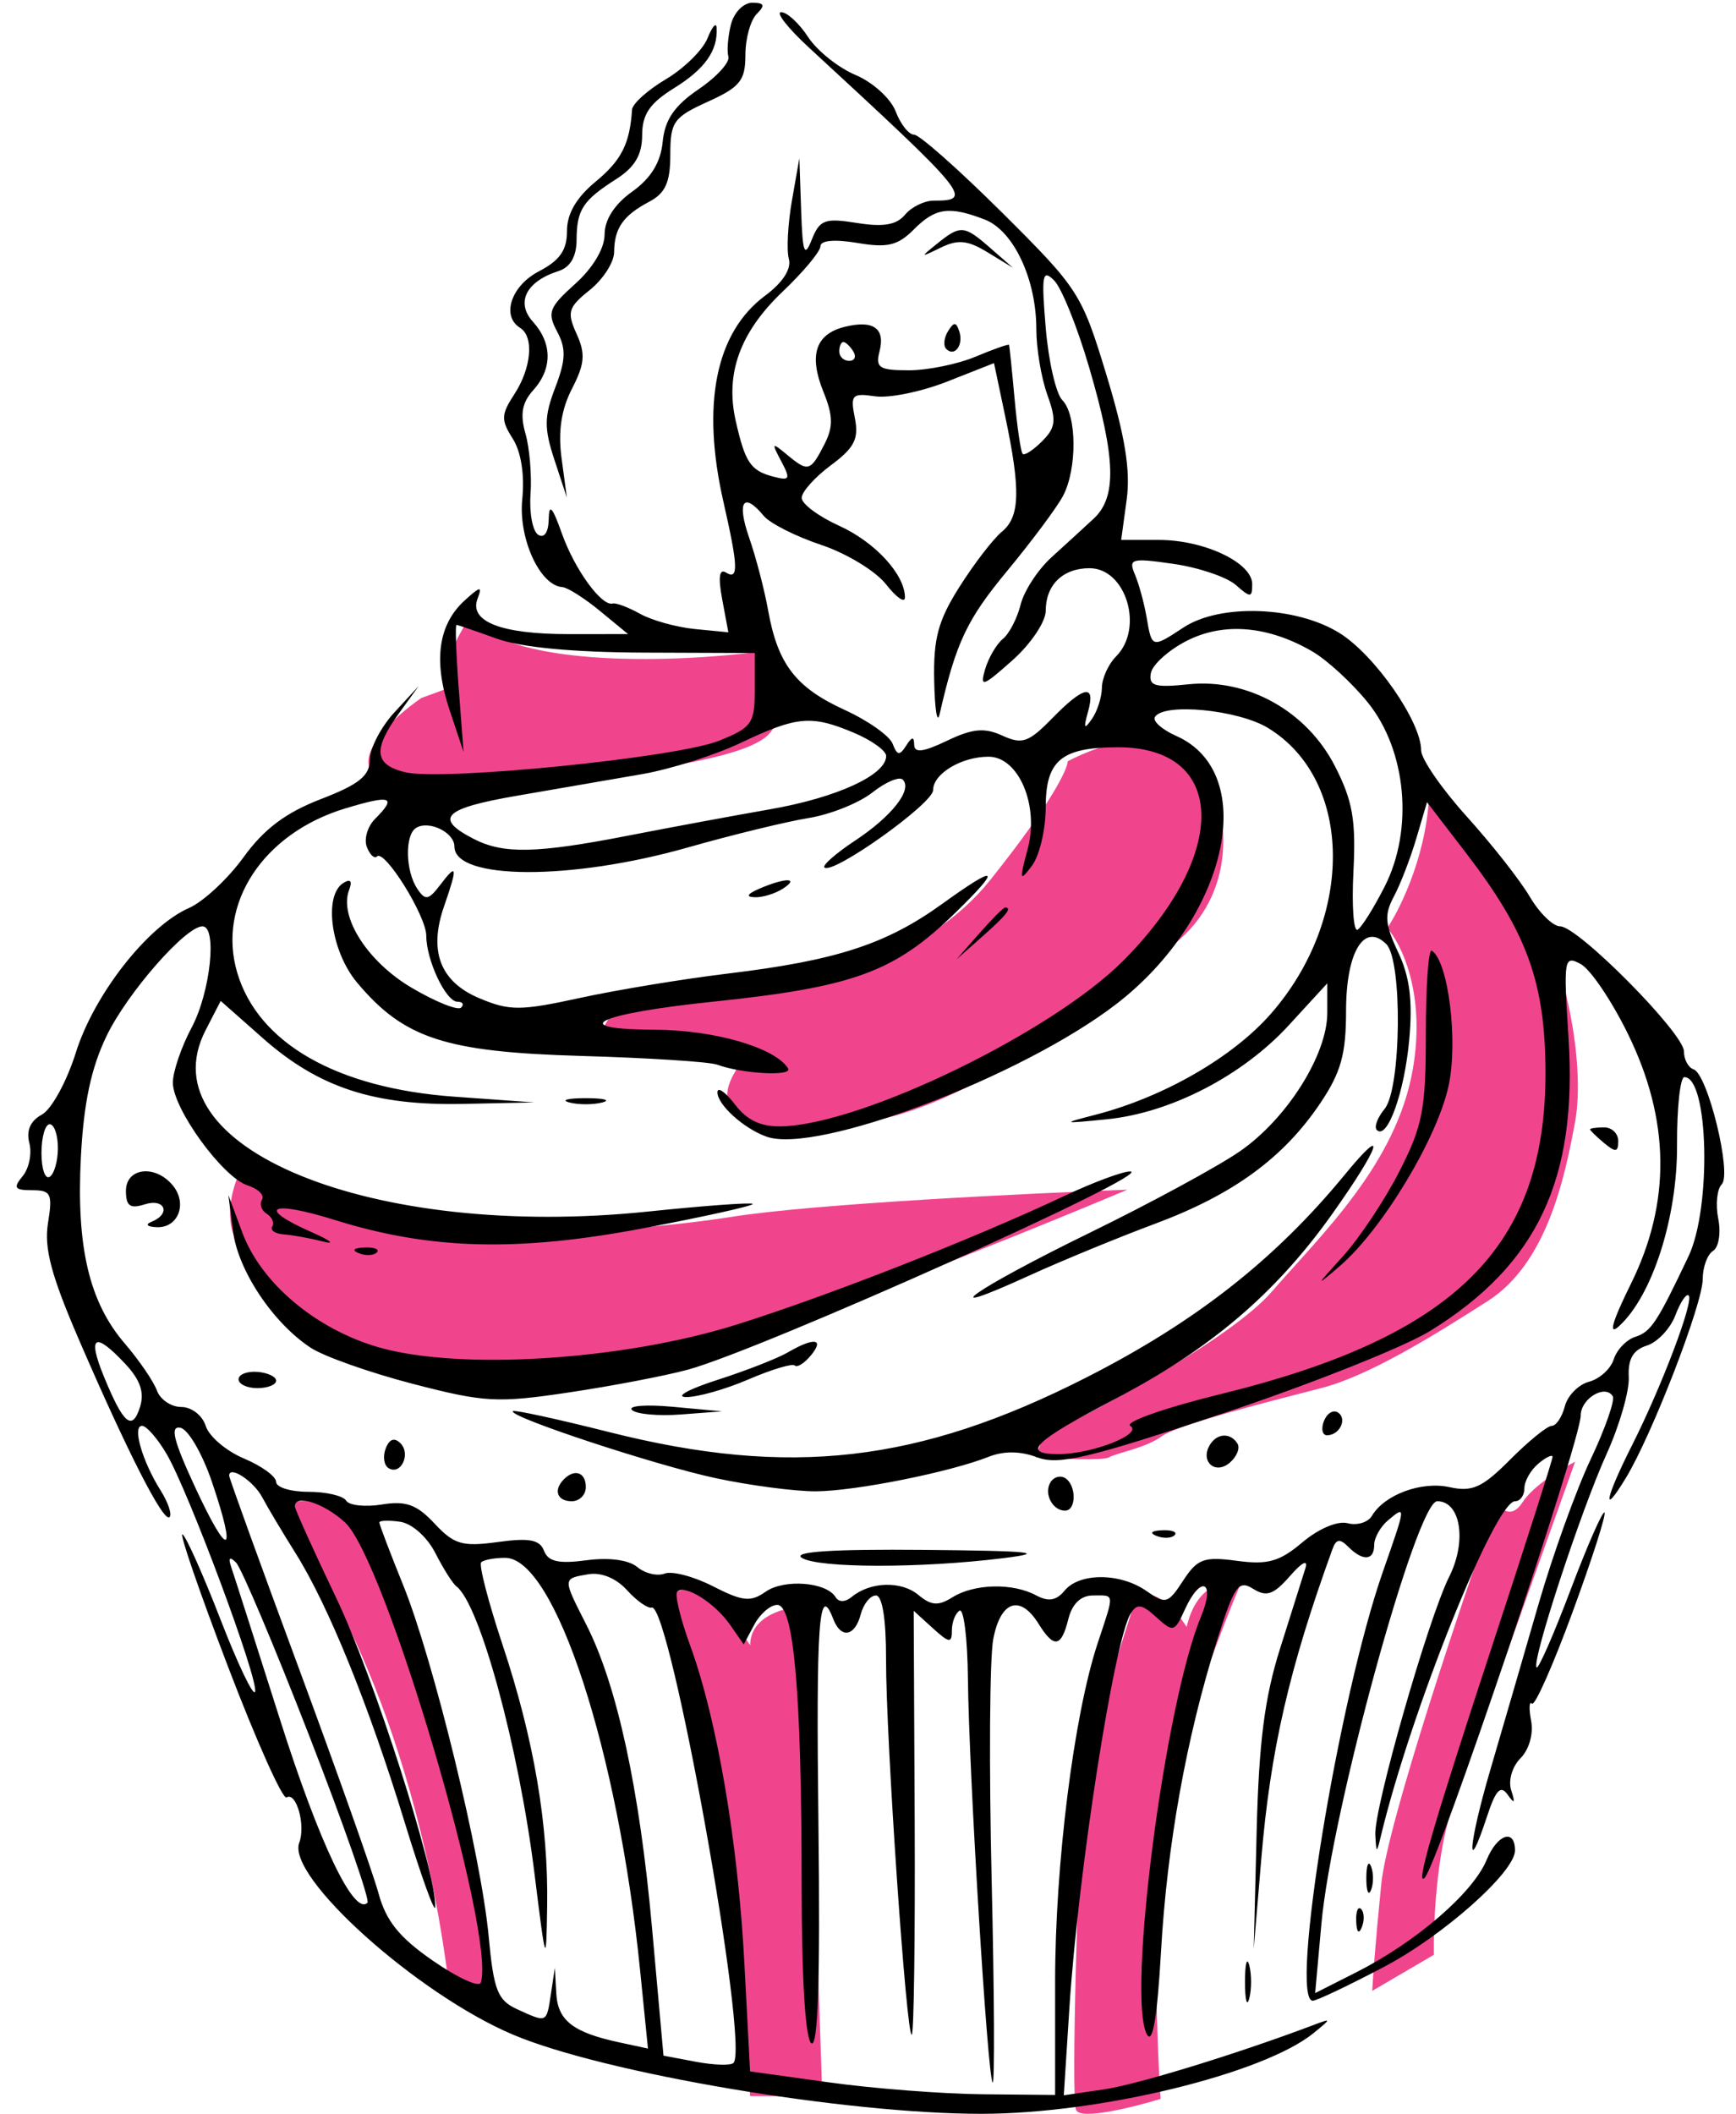 <?xml version="1.0" encoding="UTF-8"?> <svg xmlns="http://www.w3.org/2000/svg" width="92" height="112" viewBox="0 0 92 112" fill="none"> <path d="M63.669 40.324C62.33 38.057 58.387 39.38 56.584 40.324C56.584 40.711 55.759 42.515 52.461 46.637C49.163 50.76 43.356 52.134 40.866 52.306L32.62 53.337L31.332 55.527C34.424 55.011 40.273 54.548 38.933 56.815C37.258 59.65 41.123 60.551 46.792 59.263C52.461 57.975 59.031 52.564 62.252 49.987C65.473 47.41 65.344 43.159 63.669 40.324Z" fill="#F0458D"></path> <path d="M81.002 47.494C79.41 44.819 76.835 42.451 75.747 41.602C75.747 44.978 74.261 48.051 73.518 49.166C74.261 49.989 75.572 52.638 74.871 56.651C73.995 61.667 70.014 65.409 67.387 68.435C65.284 70.856 58.442 74.54 55.284 76.079L54.886 77.194C56.053 77.273 58.469 77.385 58.787 77.194C59.185 76.955 60.698 76.716 61.574 76.079C62.45 75.442 67.546 74.168 70.014 73.531C72.483 72.894 75.747 70.903 78.853 68.913C81.958 66.922 82.913 62.463 83.471 59.438C84.028 56.412 82.993 50.838 81.002 47.494Z" fill="#F0458D"></path> <path d="M12.684 65.967C11.793 64.757 12.313 62.915 12.684 62.145C19.85 66.445 33.228 65.33 38.801 64.454C43.26 63.754 54.62 63.207 59.743 63.021C53.691 65.569 40.044 71.063 33.865 72.656C26.141 74.647 19.214 72.099 17.064 71.063C14.914 70.028 13.799 67.48 12.684 65.967Z" fill="#F0458D"></path> <path d="M23.812 105.325C22.08 91.388 17.12 82.851 14.856 80.325C15.447 78.652 18.645 79.833 19.58 80.916C20.515 81.999 24.895 96.86 25.289 98.977C25.604 100.669 25.879 104.8 25.978 106.653L23.812 105.325Z" fill="#F0458D"></path> <path d="M23.813 36.43C23.878 36.249 23.97 35.76 23.813 35.249C23.668 34.778 24.4 33.466 24.876 32.722C27.301 35.465 36.201 35.057 40.348 34.51C40.938 35.445 41.853 37.62 40.791 38.841C39.462 40.367 33.015 40.809 29.767 41.646C26.519 42.483 21.795 42.581 19.974 41.203C18.517 40.101 20.942 37.922 22.336 36.971L23.813 36.43Z" fill="#F0458D"></path> <path d="M38.005 94.951C37.623 91.893 35.988 87.094 35.218 85.077C36.174 82.848 38.642 85.528 39.757 87.147C39.757 85.555 41.721 85.104 42.703 85.077L43.579 111.035H39.757C39.332 106.947 38.387 98.008 38.005 94.951Z" fill="#F0458D"></path> <path d="M57.325 95.483C57.444 93.318 59.31 87.331 60.229 84.607C61.174 83.978 62.394 85.395 62.886 86.182C63.438 83.82 65.019 83.689 65.741 83.918C64.871 85.953 62.896 91.044 61.951 95.139C61.007 99.233 61.262 107.54 61.508 111.181C60.114 111.608 57.267 112.323 57.03 111.772C56.735 111.083 57.178 98.19 57.325 95.483Z" fill="#F0458D"></path> <path d="M73.2 99.807C73.518 96.622 77.42 84.997 79.331 79.582C79.543 79.954 80.111 80.474 80.684 79.582C81.257 78.691 82.781 77.778 83.471 77.433C81.64 82.555 77.77 93.405 76.942 95.826C76.114 98.247 75.96 101.984 75.986 103.55L72.722 105.461C72.748 104.903 72.881 102.992 73.2 99.807Z" fill="#F0458D"></path> <path fill-rule="evenodd" clip-rule="evenodd" d="M38.735 1.301C38.576 1.936 38.516 2.702 38.601 3.003C38.686 3.303 37.973 4.082 37.015 4.733C35.737 5.604 35.233 6.342 35.119 7.513C35.014 8.6 34.499 9.44 33.502 10.152C32.567 10.82 32.041 11.636 32.041 12.418C32.041 13.156 31.425 14.192 30.482 15.037C29.096 16.28 28.99 16.56 29.526 17.565C30.007 18.467 29.986 19.065 29.426 20.528C28.835 22.07 28.828 22.679 29.382 24.358L30.04 26.355L29.761 24.279C29.57 22.853 29.742 21.697 30.313 20.59C30.991 19.274 31.035 18.74 30.556 17.685C30.034 16.533 30.11 16.28 31.254 15.364C31.961 14.799 32.542 13.895 32.546 13.356C32.556 12.088 33.023 11.416 34.404 10.687C35.266 10.231 35.523 9.657 35.523 8.192C35.523 6.454 35.696 6.21 37.513 5.387C39.222 4.614 39.502 4.266 39.502 2.915C39.502 2.051 39.771 1.074 40.099 0.745C40.563 0.279 40.51 0.146 39.86 0.146C39.4 0.146 38.894 0.666 38.735 1.301ZM42.867 2.517C51.381 10.365 51.597 10.629 49.481 10.629C48.984 10.629 48.299 10.965 47.961 11.375C47.514 11.914 46.813 12.035 45.419 11.812C43.716 11.538 43.441 11.639 43.023 12.688C42.629 13.676 42.534 13.415 42.456 11.129L42.362 8.383L41.968 10.629C41.752 11.865 41.678 13.254 41.805 13.717C41.95 14.245 41.482 14.97 40.551 15.66C37.925 17.609 37.157 21.411 38.343 26.605C39.122 30.019 39.148 30.746 38.475 30.329C38.118 30.108 38.053 30.569 38.273 31.748L38.599 33.494L36.831 33.322C35.859 33.227 34.551 32.865 33.925 32.517C33.3 32.169 32.646 31.923 32.473 31.97C31.883 32.133 30.455 30.167 29.777 28.26C29.272 26.837 29.095 26.647 29.079 27.508C29.066 28.2 28.843 28.528 28.522 28.328C28.228 28.146 28.045 27.178 28.116 26.177C28.187 25.177 28.066 23.731 27.846 22.965C27.555 21.95 27.665 21.33 28.252 20.679C29.28 19.539 29.277 18.191 28.242 17.043C27.32 16.02 27.883 14.906 29.599 14.359C30.22 14.161 30.551 13.593 30.556 12.718C30.566 11.104 30.88 10.622 32.663 9.483C33.64 8.859 34.031 8.196 34.031 7.164C34.031 6.058 34.429 5.472 35.722 4.669C37.361 3.653 38.044 2.687 37.978 1.477C37.961 1.157 37.743 1.404 37.494 2.027C37.244 2.65 36.251 3.627 35.287 4.198C34.322 4.769 33.516 5.495 33.495 5.811C33.376 7.619 32.933 8.494 31.567 9.621C30.542 10.467 30.044 11.325 30.047 12.239C30.051 13.248 29.666 13.799 28.559 14.373C27.087 15.138 26.554 16.742 27.565 17.369C28.31 17.831 28.165 19.493 27.259 20.881C26.552 21.963 26.542 22.247 27.172 23.235C27.616 23.933 27.808 25.149 27.677 26.445C27.468 28.521 28.609 31.019 29.803 31.1C30.076 31.119 30.972 31.686 31.792 32.361L33.285 33.589L30.143 33.591C26.562 33.594 24.845 32.926 25.309 31.711C25.569 31.032 25.462 31.046 24.63 31.802C23.224 33.078 22.956 34.994 23.818 37.588L24.566 39.834L24.31 36.464C24.17 34.611 24.117 33.098 24.193 33.102C24.269 33.106 25.227 33.434 26.321 33.829C27.61 34.295 30.37 34.556 34.155 34.57L39.999 34.592V36.535C39.999 38.319 39.844 38.54 38.11 39.237C35.864 40.139 23.375 41.388 21.45 40.903C19.832 40.496 19.755 39.701 21.147 37.78L22.19 36.34L20.898 37.74C20.188 38.511 19.604 39.634 19.601 40.237C19.596 41.094 19.033 41.549 17.004 42.33C15.139 43.049 13.991 43.912 12.906 45.41C12.077 46.555 10.776 47.765 10.015 48.099C7.82 49.061 4.987 52.679 4.021 55.753C3.539 57.289 2.728 58.77 2.218 59.043C1.611 59.37 1.383 59.887 1.555 60.548C1.7 61.102 1.54 61.892 1.201 62.302C0.684 62.927 0.766 63.048 1.704 63.048C2.706 63.048 2.795 63.233 2.544 64.786C2.328 66.12 2.712 67.561 4.195 70.993C6.774 76.961 8.674 80.678 8.985 80.365C9.126 80.224 8.91 79.584 8.506 78.942C7.534 77.396 6.998 75.529 7.528 75.529C7.761 75.529 8.345 76.197 8.826 77.014C9.996 79.003 13.721 89.006 13.518 89.617C13.43 89.883 12.607 88.165 11.69 85.799C10.774 83.432 9.866 81.399 9.674 81.28C9.482 81.161 10.561 84.299 12.071 88.254C13.58 92.208 14.982 95.34 15.186 95.214C15.702 94.894 16.209 96.695 15.859 97.608C15.173 99.403 22.104 105.628 27.184 107.778C32.007 109.82 44.748 111.973 52.005 111.973C58.259 111.973 66.978 109.853 69.624 107.688C70.575 106.911 70.575 106.905 69.594 107.275C65.55 108.801 60.294 110.415 58.509 110.678L56.376 110.992L56.673 106.366C57.131 99.205 59.044 86.896 59.919 85.476C60.255 84.93 60.508 84.965 61.275 85.662C62.175 86.479 62.246 86.461 62.788 85.268C63.636 83.397 64.435 83.743 63.646 85.638C61.722 90.263 59.708 105.841 60.785 107.772C61.084 108.309 61.329 106.864 61.526 103.41C61.848 97.736 62.87 92.049 64.484 86.934C65.413 83.989 65.632 83.674 66.409 84.162C67.119 84.607 67.491 84.478 68.358 83.49C69.013 82.743 69.331 82.585 69.177 83.084C69.038 83.532 68.436 85.441 67.838 87.327C67.02 89.911 66.714 92.293 66.597 96.996L66.442 103.236L66.84 98.494C67.325 92.709 68.316 88.393 70.614 82.061C70.809 81.521 71.008 81.491 71.451 81.936C72.23 82.717 72.827 82.672 72.827 81.83C72.827 81.453 73.163 80.863 73.573 80.521C74.519 79.733 74.519 79.736 73.29 83.245C70.938 89.963 68.318 105.982 69.571 105.982C69.777 105.982 71.488 105.169 73.372 104.175C76.51 102.52 80.288 99.159 80.288 98.022C80.288 96.843 79.348 97.157 78.783 98.525C78.062 100.272 75.045 102.873 71.884 104.472L69.697 105.578L70.028 101.911C70.567 95.949 75.071 79.523 76.167 79.523C77.41 79.523 77.747 81.636 76.803 83.517C75.692 85.732 72.808 95.796 72.885 97.192C72.94 98.199 72.953 98.201 73.183 97.246C74.773 90.634 79.232 79.523 80.295 79.523C80.565 79.523 80.786 79.213 80.786 78.835C80.786 78.457 81.121 77.868 81.532 77.526C81.942 77.184 82.278 77.027 82.278 77.176C82.278 77.325 80.85 81.79 79.106 87.097C75.948 96.701 74.993 99.981 75.499 99.473C76.191 98.778 83.77 76.337 83.77 74.983C83.77 74.09 85.065 73.308 85.466 73.959C85.596 74.169 85.069 75.675 84.297 77.306C83.524 78.937 82.276 82.406 81.523 85.014C80.77 87.623 79.63 91.541 78.989 93.721C77.818 97.704 77.674 99.66 78.805 96.221C79.266 94.817 79.525 94.543 79.896 95.064C80.264 95.582 80.311 95.527 80.088 94.837C79.921 94.321 80.135 93.584 80.581 93.136C81.035 92.68 81.273 91.843 81.143 91.159C81.019 90.506 81.039 90.094 81.188 90.243C81.336 90.393 82.302 88.218 83.334 85.409C84.367 82.601 85.13 80.222 85.031 80.123C84.932 80.024 84.122 81.869 83.231 84.224C82.34 86.579 81.531 88.425 81.433 88.327C81.148 88.041 83.775 80.032 85.138 77.029C85.825 75.518 86.356 73.679 86.317 72.944C86.267 71.993 86.544 71.511 87.275 71.278C87.841 71.098 88.521 70.377 88.786 69.676C89.052 68.975 89.37 68.502 89.492 68.625C89.779 68.913 88.07 73.43 86.489 76.561C85.055 79.401 84.864 80.436 86.172 78.275C87.562 75.98 90.236 69.059 90.236 67.759C90.236 67.123 90.482 66.449 90.784 66.262C91.085 66.075 91.209 65.31 91.059 64.558C90.91 63.808 90.993 62.988 91.243 62.737C91.794 62.184 90.5 56.896 89.752 56.646C89.471 56.552 89.241 56.124 89.241 55.694C89.241 54.736 83.629 49.07 82.68 49.07C82.303 49.07 81.579 48.363 81.07 47.498C80.561 46.633 79.058 44.721 77.729 43.249C76.401 41.777 75.314 40.202 75.314 39.748C75.314 38.224 72.853 34.689 70.984 33.531C68.688 32.106 64.662 31.963 62.724 33.237C61.048 34.339 61.045 34.339 60.768 32.72C60.639 31.965 60.359 30.936 60.145 30.433C59.789 29.593 59.957 29.547 62.189 29.87C63.526 30.063 65.012 30.566 65.491 30.986C66.276 31.676 66.361 31.672 66.361 30.939C66.361 29.806 63.816 28.602 61.422 28.602H59.417L59.708 26.472C59.919 24.926 59.627 23.122 58.643 19.881C57.326 15.547 57.168 15.302 53.122 11.277C50.831 8.999 48.727 7.135 48.445 7.135C48.164 7.135 47.723 6.58 47.466 5.901C47.209 5.222 46.253 4.355 45.341 3.972C44.43 3.59 43.298 2.685 42.825 1.961C42.353 1.237 41.712 0.645 41.401 0.645C41.09 0.645 41.75 1.487 42.867 2.517ZM52.177 11.625C53.709 12.209 54.921 14.779 54.921 17.442C54.921 18.461 55.182 20.02 55.502 20.905C55.993 22.27 55.951 22.646 55.229 23.372C54.76 23.842 54.295 24.145 54.197 24.043C54.097 23.942 53.904 22.623 53.767 21.113C53.63 19.603 53.498 18.322 53.474 18.268C53.449 18.214 52.653 18.494 51.704 18.892C50.756 19.29 49.162 19.615 48.164 19.615C46.595 19.615 46.385 19.481 46.609 18.617C46.93 17.388 46.279 16.933 44.751 17.317C43.212 17.705 42.852 18.823 43.642 20.767C44.149 22.014 44.162 22.612 43.7 23.516C42.952 24.98 42.831 25.016 41.735 24.108C40.894 23.412 40.871 23.434 41.402 24.434C41.907 25.386 41.859 25.478 40.978 25.247C39.776 24.932 39.485 24.499 38.986 22.278C38.424 19.777 39.224 17.59 41.485 15.439C42.583 14.395 43.481 13.315 43.481 13.04C43.481 12.733 44.24 12.667 45.434 12.869C47.023 13.139 47.577 13.008 48.418 12.165C49.573 11.005 50.285 10.902 52.177 11.625ZM49.669 12.903C48.748 13.645 48.756 13.654 49.856 13.117C50.771 12.671 51.284 12.723 52.343 13.369L53.678 14.183L52.503 13.155C51.095 11.922 50.91 11.906 49.669 12.903ZM57.722 19.469C59.136 24.295 59.195 26.332 57.956 27.478C57.437 27.959 56.427 28.883 55.713 29.532C54.999 30.182 54.268 31.305 54.088 32.028C53.908 32.752 53.486 33.569 53.148 33.843C52.811 34.118 52.388 34.84 52.208 35.448C51.916 36.435 52.07 36.386 53.65 34.982C54.626 34.115 55.419 32.937 55.419 32.354C55.419 30.982 56.327 30.099 57.739 30.099C59.678 30.099 60.637 33.277 59.149 34.77C58.739 35.182 58.4 35.929 58.395 36.429C58.391 36.929 58.153 37.675 57.865 38.087C57.456 38.673 57.411 38.592 57.658 37.712C58.081 36.202 57.451 36.319 55.742 38.068C54.507 39.331 54.169 39.446 53.118 38.966C52.169 38.532 51.541 38.591 50.183 39.241C48.924 39.843 48.453 39.901 48.448 39.452C48.442 39.002 48.327 39.015 48.019 39.502C47.679 40.041 47.543 40.022 47.306 39.4C47.145 38.979 45.996 38.169 44.754 37.601C42.172 36.42 41.218 35.181 40.71 32.346C40.513 31.247 40.059 29.507 39.7 28.477C39.036 26.568 39.4 26.027 40.474 27.326C40.802 27.723 42.17 28.414 43.513 28.862C44.856 29.309 46.406 30.251 46.956 30.953C47.507 31.656 47.958 31.968 47.958 31.647C47.958 30.435 46.373 28.712 44.465 27.848C43.377 27.355 42.486 26.692 42.486 26.373C42.486 26.055 43.181 25.279 44.03 24.648C45.282 23.719 45.523 23.247 45.304 22.149C45.058 20.913 45.15 20.813 46.376 20.993C47.114 21.102 48.834 20.751 50.197 20.213L52.678 19.235L53.27 22.047C54.097 25.969 54.057 27.373 53.095 28.166C52.638 28.543 51.631 29.85 50.857 31.071C49.715 32.871 49.461 33.814 49.508 36.063C49.539 37.588 49.668 38.386 49.794 37.837C50.665 34.035 51.232 32.832 53.366 30.255C54.687 28.659 56.025 26.863 56.339 26.263C57.092 24.827 57.069 21.971 56.299 21.198C55.963 20.86 55.566 19.134 55.418 17.361C55.183 14.553 55.241 14.231 55.866 14.858C56.261 15.255 57.096 17.329 57.722 19.469ZM50.237 17.552C50.023 17.9 49.982 18.319 50.146 18.484C50.591 18.93 51.077 18.273 50.836 17.55C50.668 17.042 50.551 17.042 50.237 17.552ZM45.222 18.617C45.391 18.892 45.292 19.116 45.003 19.116C44.713 19.116 44.476 18.892 44.476 18.617C44.476 18.342 44.575 18.118 44.695 18.118C44.816 18.118 45.053 18.342 45.222 18.617ZM69.542 34.505C70.334 34.965 71.662 36.187 72.495 37.221C74.541 39.762 74.922 43.93 73.385 46.954C72.813 48.081 72.167 49.112 71.95 49.247C71.733 49.382 71.632 47.993 71.726 46.16C71.864 43.439 71.685 42.418 70.745 40.583C69.252 37.667 66.123 35.921 62.978 36.249C61.2 36.434 60.865 36.335 60.99 35.657C61.074 35.209 61.925 34.441 62.881 33.951C64.844 32.947 67.195 33.143 69.542 34.505ZM67.207 38.566C71.722 41.328 71.789 48.639 67.348 53.704C65.322 56.014 61.671 58.114 58.056 59.05C56.238 59.52 56.261 59.529 58.652 59.291C62.032 58.955 65.837 56.991 68.297 54.313L70.34 52.088V53.655C70.34 55.877 68.196 59.269 65.705 60.99C64.536 61.796 60.96 63.736 57.757 65.299C51.627 68.291 49.177 70.02 54.53 67.576C56.25 66.791 59.268 65.549 61.237 64.815C65.357 63.279 68.021 61.334 69.967 58.441C71.065 56.81 71.335 55.843 71.335 53.549C71.335 50.428 72.297 48.836 73.47 50.016C74.333 50.884 74.261 57.673 73.378 58.74C72.998 59.201 72.811 59.704 72.965 59.858C73.517 60.412 74.431 57.867 74.683 55.075C74.871 52.999 74.712 51.743 74.094 50.438C73.391 48.951 73.353 48.452 73.871 47.486C74.213 46.847 74.748 45.462 75.059 44.409L75.625 42.494L77.692 45.184C80.922 49.386 81.883 52.025 81.903 56.75C81.941 66.029 77.147 70.793 64.701 73.845C61.736 74.572 59.576 75.331 59.9 75.532C60.592 75.961 57.876 77.027 56.091 77.027C54.093 77.027 54.783 76.356 59.104 74.099C64.137 71.47 67.61 68.513 70.596 64.313C73.156 60.712 73.577 59.413 71.275 62.215C67.579 66.715 63.359 70.026 57.565 72.971C48.669 77.493 41.852 78.272 32.292 75.863C29.557 75.174 27.257 74.673 27.18 74.75C26.899 75.033 34.754 77.626 37.952 78.306C39.762 78.691 42.138 79.002 43.233 78.998C45.317 78.988 50.332 77.987 52.404 77.166C53.196 76.852 54.085 76.863 54.967 77.197C56.098 77.625 57.692 77.249 64.813 74.871C69.486 73.311 74.43 71.343 75.799 70.497C81.481 66.988 83.608 62.474 83.123 54.952C82.853 50.777 82.885 50.591 83.772 51.068C84.284 51.343 85.409 53.007 86.271 54.765C88.507 59.322 88.562 63.69 86.44 67.987C85.431 70.03 85.219 70.778 85.798 70.252C87.561 68.651 88.894 64.503 88.875 60.677C88.866 58.686 89.041 57.058 89.265 57.058C90.548 57.058 90.709 63.965 89.486 66.543C87.815 70.064 87.493 70.551 86.66 70.816C86.193 70.965 85.68 71.501 85.52 72.006C85.36 72.512 84.772 73.045 84.214 73.192C83.656 73.338 83.077 73.924 82.929 74.494C82.781 75.063 82.469 75.529 82.237 75.529C82.004 75.529 81.014 76.331 80.038 77.312C78.55 78.805 78.026 79.043 76.817 78.777C75.33 78.449 73.368 79.175 72.704 80.298C72.5 80.645 71.921 80.82 71.418 80.688C70.89 80.549 69.879 80.976 69.024 81.698C67.81 82.723 67.185 82.9 65.552 82.68C63.803 82.444 63.456 82.571 62.702 83.727C61.9 84.956 61.773 84.993 60.759 84.28C59.38 83.31 57.213 83.298 56.422 84.255C55.979 84.791 55.563 84.86 54.902 84.505C53.666 83.841 51.628 83.89 50.478 84.61C49.726 85.081 49.353 85.056 48.668 84.485C47.764 83.732 46.124 83.78 45.142 84.588C44.788 84.879 44.454 84.883 44.279 84.599C43.787 83.799 41.552 83.63 40.574 84.317C39.78 84.876 39.355 84.831 37.786 84.029C36.768 83.508 35.616 83.205 35.225 83.355C34.835 83.505 34.18 83.35 33.771 83.008C33.316 82.63 32.267 82.49 31.075 82.651C29.61 82.848 29.051 82.723 28.831 82.15C28.606 81.559 28.052 81.454 26.38 81.684C24.502 81.942 24.066 81.815 23.033 80.709C22.087 79.696 21.516 79.489 20.237 79.696C19.353 79.84 18.501 79.747 18.342 79.49C18.185 79.233 17.285 79.024 16.344 79.024C15.402 79.024 14.632 78.788 14.632 78.499C14.632 78.21 13.865 77.653 12.928 77.259C11.99 76.866 11.079 76.091 10.904 75.538C10.728 74.978 10.152 74.531 9.609 74.531C9.072 74.531 8.49 74.138 8.315 73.657C8.141 73.176 7.374 72.056 6.611 71.167C4.724 68.97 4.039 66.055 4.287 61.281C4.435 58.434 4.83 56.571 5.646 54.879C6.744 52.603 9.836 49.07 10.729 49.07C11.525 49.07 11.15 52.569 10.156 54.431C9.609 55.456 9.161 56.769 9.161 57.35C9.161 58.736 11.808 62.374 13.12 62.792C13.686 62.972 14.03 63.313 13.885 63.549C13.74 63.785 13.852 64.121 14.135 64.296C14.418 64.472 14.549 64.776 14.428 64.973C14.307 65.17 14.583 65.357 15.042 65.389C15.501 65.421 16.435 65.591 17.119 65.766C17.803 65.941 17.524 65.715 16.498 65.262C13.545 63.959 14.328 63.557 17.741 64.624C22.814 66.209 27.454 66.328 34.179 65.047C37.407 64.432 39.978 63.859 39.892 63.773C39.806 63.687 37.314 63.869 34.353 64.177C19.711 65.701 7.696 60.784 10.894 54.577L11.696 53.021L13.938 55.002C16.892 57.612 19.832 58.575 24.544 58.476L28.311 58.397L24.083 58.094C17.865 57.649 13.689 55.269 12.575 51.535C11.485 47.885 13.945 44.139 18.295 42.825C20.735 42.088 21.052 42.199 19.876 43.379C19.477 43.779 19.281 44.447 19.44 44.862C19.599 45.278 19.841 45.506 19.978 45.369C20.378 44.967 22.591 48.523 22.591 49.568C22.591 50.866 23.631 53.064 24.245 53.064C24.521 53.064 24.607 53.204 24.437 53.374C24.267 53.545 23.091 53.074 21.824 52.329C19.483 50.952 17.956 48.568 18.501 47.142C18.681 46.67 18.574 46.538 18.199 46.771C17.131 47.433 17.538 50.397 18.923 52.049C21.406 55.011 23.594 55.727 30.798 55.935C34.354 56.037 37.599 56.245 38.01 56.398C39.323 56.884 42.029 57.028 41.764 56.597C41.085 55.495 37.868 54.56 34.702 54.547C29.935 54.525 31.631 53.702 37.754 53.064C45.249 52.285 47.402 51.497 50.625 48.355C53.126 45.917 52.887 45.75 49.942 47.873C46.966 50.019 44.329 50.877 38.576 51.571C36.213 51.856 32.687 52.437 30.741 52.861C27.582 53.55 27.01 53.553 25.411 52.882C23.327 52.008 22.705 50.392 23.534 48.006C24.262 45.909 24.227 45.694 23.346 46.853C22.709 47.692 22.542 47.721 22.11 47.073C21.485 46.135 21.448 44.228 22.049 43.856C22.729 43.434 24.083 44.093 24.083 44.846C24.083 46.623 30.274 46.648 36.439 44.895C38.808 44.222 41.69 43.52 42.845 43.334C43.999 43.148 45.522 42.54 46.228 41.982C46.935 41.425 47.661 41.117 47.842 41.299C48.372 41.831 47.271 43.236 45.306 44.535C44.303 45.199 43.575 45.836 43.689 45.95C44.106 46.369 49.45 42.569 49.45 41.855C49.45 40.987 50.95 40.084 52.389 40.084C53.984 40.084 55.079 42.662 54.464 44.965C54.013 46.648 54.035 46.732 54.692 45.854C55.092 45.321 55.419 43.925 55.419 42.752C55.419 40.272 56.251 39.585 59.255 39.585C65.023 39.585 65.157 45.239 59.522 50.895C55.749 54.681 45.732 59.542 41.45 59.664C40.336 59.696 39.602 59.357 38.952 58.508C38.446 57.848 38.027 57.553 38.021 57.854C38.008 58.509 39.41 59.78 40.624 60.212C43.284 61.159 54.139 57.047 59.149 53.194C65.054 48.654 66.783 40.961 62.342 38.987C61.583 38.65 61.071 38.197 61.204 37.981C61.677 37.212 65.624 37.597 67.207 38.566ZM45.238 38.81C46.187 39.208 46.963 39.765 46.963 40.047C46.963 41.05 44.363 42.246 40.839 42.864C38.872 43.208 35.473 43.839 33.285 44.266C28.438 45.21 26.687 45.249 25.117 44.445C22.968 43.344 23.496 42.821 27.436 42.145C29.559 41.78 32.526 41.269 34.031 41.007C35.535 40.746 37.886 40.001 39.253 39.352C42.236 37.935 42.988 37.867 45.238 38.81ZM40.248 47.073C39.592 47.356 39.508 47.511 39.999 47.529C40.41 47.545 41.081 47.339 41.492 47.073C42.401 46.483 41.615 46.483 40.248 47.073ZM51.899 49.444L50.693 50.817L52.061 49.607C53.34 48.476 53.657 48.072 53.267 48.072C53.178 48.072 52.563 48.69 51.899 49.444ZM75.563 54.734C75.563 58.765 75.397 59.628 74.161 62.05C73.389 63.56 72.046 65.58 71.177 66.538C69.692 68.174 69.683 68.204 71.033 67.038C73.27 65.104 76.18 60.272 76.77 57.51C77.281 55.119 76.753 50.903 75.875 50.357C75.703 50.25 75.563 52.22 75.563 54.734ZM30.176 58.4C30.655 58.526 31.438 58.526 31.917 58.4C32.396 58.275 32.004 58.172 31.046 58.172C30.089 58.172 29.697 58.275 30.176 58.4ZM3.068 60.811C3.068 61.502 2.872 62.19 2.633 62.338C2.394 62.487 2.198 61.921 2.198 61.081C2.198 60.241 2.394 59.554 2.633 59.554C2.872 59.554 3.068 60.119 3.068 60.811ZM84.267 59.825C84.267 59.883 84.603 60.21 85.013 60.552C85.619 61.056 85.76 61.036 85.76 60.447C85.76 60.047 85.424 59.72 85.013 59.72C84.603 59.72 84.267 59.767 84.267 59.825ZM6.674 63.082C6.674 63.887 6.893 64.044 7.669 63.797C8.737 63.457 9.078 64.295 8.042 64.715C7.676 64.863 7.785 64.983 8.306 65.006C9.447 65.057 9.948 63.751 9.156 62.792C8.228 61.671 6.674 61.852 6.674 63.082ZM56.413 63.348C51.532 65.646 43.839 68.663 39.005 70.176C32.965 72.066 24.306 72.606 20.036 71.36C16.716 70.391 13.836 67.962 12.843 65.295L12.101 63.298L12.348 65.216C12.617 67.308 14.463 70.075 16.467 71.394C17.166 71.853 19.599 72.713 21.873 73.304C25.669 74.29 26.347 74.328 30.144 73.761C32.418 73.422 35.258 72.879 36.455 72.554C40.38 71.487 61.45 62.044 59.881 62.055C59.478 62.057 57.918 62.639 56.413 63.348ZM19.016 66.385C19.375 66.529 19.804 66.511 19.969 66.345C20.134 66.18 19.841 66.062 19.316 66.083C18.737 66.107 18.619 66.225 19.016 66.385ZM6.634 72.242C7.439 73.101 7.663 73.761 7.418 74.539C7.007 75.836 6.537 75.435 5.502 72.908C4.619 70.751 5.019 70.516 6.634 72.242ZM41.748 71.641C41.206 71.957 39.527 72.612 38.018 73.096C36.509 73.581 35.759 73.99 36.352 74.004C36.945 74.019 38.435 73.599 39.664 73.07C40.892 72.542 41.998 72.21 42.121 72.334C42.244 72.457 42.628 72.215 42.974 71.797C43.714 70.902 43.142 70.829 41.748 71.641ZM12.643 73.064C12.643 73.322 13.091 73.532 13.638 73.532C14.185 73.532 14.632 73.356 14.632 73.139C14.632 72.923 14.185 72.713 13.638 72.671C13.091 72.63 12.643 72.806 12.643 73.064ZM33.49 74.687C33.713 74.911 34.877 75.019 36.077 74.928L38.259 74.762L35.671 74.522C34.248 74.389 33.267 74.464 33.49 74.687ZM70.159 75.282C70.003 75.693 70.078 76.028 70.326 76.028C71.001 76.028 71.42 75.141 70.898 74.818C70.649 74.663 70.317 74.872 70.159 75.282ZM11.234 78.507C12.573 82.462 12.116 82.605 10.343 78.785C9.19 76.301 8.997 75.521 9.561 75.632C9.973 75.712 10.726 77.006 11.234 78.507ZM20.44 76.728C20.279 77.149 20.346 77.617 20.589 77.768C21.239 78.171 21.79 77.022 21.221 76.451C20.902 76.131 20.631 76.227 20.44 76.728ZM64.123 76.528C63.587 77.397 64.381 78.14 65.157 77.494C65.54 77.175 65.73 76.714 65.58 76.471C65.217 75.882 64.504 75.909 64.123 76.528ZM13.896 79.313C14.176 79.841 14.969 81.17 15.659 82.269C17.396 85.031 19.532 90.291 21.435 96.497C22.319 99.38 23.053 101.412 23.065 101.013C23.123 99.158 19.8 88.789 17.826 84.663C16.616 82.136 15.627 79.945 15.627 79.796C15.627 79.128 17.172 79.622 18.285 80.646C20.418 82.608 26.301 102.547 25.479 105.025C25.39 105.289 24.255 104.77 22.955 103.872C21.162 102.633 20.461 101.766 20.058 100.287C19.765 99.215 17.865 93.851 15.836 88.368C13.806 82.884 12.145 78.295 12.145 78.17C12.145 77.605 13.44 78.45 13.896 79.313ZM29.886 78.358C29.313 78.932 29.523 79.523 30.3 79.523C30.711 79.523 31.046 79.186 31.046 78.774C31.046 77.994 30.458 77.784 29.886 78.358ZM55.672 78.516C55.306 79.112 55.771 80.022 56.443 80.022C57.048 80.022 57.052 78.671 56.448 78.296C56.193 78.138 55.844 78.237 55.672 78.516ZM23.072 82.269C23.491 83.092 23.993 83.887 24.188 84.034C25.429 84.971 27.497 92.571 28.325 99.243C28.933 104.134 28.946 104.169 28.997 100.99C29.067 96.65 28.295 92.126 26.633 87.128C25.878 84.858 25.369 82.892 25.501 82.759C25.633 82.627 26.207 82.52 26.777 82.522C29.413 82.532 32.757 92.76 33.923 104.379L34.339 108.516L32.817 108.188C30.366 107.661 29.559 107.033 29.48 105.59L29.405 104.235L29.198 105.608C28.961 107.179 29.001 107.161 27.406 106.432C26.368 105.957 26.164 105.435 25.896 102.563C25.497 98.288 22.975 87.941 21.36 83.951C20.669 82.244 20.104 80.759 20.104 80.65C20.104 80.541 20.6 80.524 21.206 80.611C21.833 80.702 22.638 81.418 23.072 82.269ZM61.294 81.362C61.653 81.506 62.082 81.488 62.247 81.322C62.413 81.156 62.119 81.039 61.595 81.06C61.015 81.084 60.897 81.202 61.294 81.362ZM42.486 82.518C43.342 83.073 48.799 83.083 53.18 82.537C55.549 82.243 54.678 82.152 48.953 82.1C44.137 82.056 41.989 82.195 42.486 82.518ZM16.37 91.902C18.216 96.651 19.613 100.65 19.474 100.79C18.764 101.502 16.924 97.653 14.841 91.095C13.56 87.064 12.397 83.429 12.255 83.017C12.083 82.513 12.165 82.432 12.507 82.768C12.785 83.043 14.524 87.153 16.37 91.902ZM34.539 85.158C35.508 84.884 39.733 108.413 38.87 109.278C38.727 109.423 37.833 109.395 36.885 109.217L35.162 108.892L34.552 102.101C33.893 94.762 32.702 89.27 31.077 86.073C29.811 83.582 29.809 83.628 31.171 83.392C31.858 83.274 32.651 83.598 33.226 84.231C33.741 84.799 34.332 85.216 34.539 85.158ZM38.687 86.065L39.415 87.109L39.974 86.062C40.281 85.486 40.827 85.014 41.189 85.014C42.073 85.014 42.478 89.663 42.483 99.837C42.485 104.869 42.681 108.041 43.002 108.24C43.353 108.457 43.471 104.812 43.375 96.786C43.243 85.923 43.397 83.77 44.159 85.763C44.562 86.821 45.308 86.693 45.615 85.514C45.758 84.965 46.12 84.515 46.419 84.515C46.76 84.515 46.96 85.775 46.956 87.885C46.948 92.082 48.045 108.058 48.322 107.78C48.434 107.667 48.502 102.57 48.474 96.452L48.422 85.329L49.434 86.248C50.309 87.042 50.445 87.059 50.445 86.369C50.445 85.931 50.627 85.459 50.851 85.321C51.073 85.183 51.274 86.798 51.295 88.911C51.345 93.866 52.335 110.043 52.605 110.314C52.719 110.428 52.695 105.605 52.553 99.597C52.41 93.588 52.447 87.849 52.635 86.843C53.017 84.799 54.058 84.44 55.037 86.013C55.858 87.332 56.24 87.272 56.618 85.763C56.819 84.958 57.279 84.515 57.915 84.515C59.091 84.515 59.072 84.319 58.17 87.047C56.907 90.867 55.916 98.751 55.916 104.978V110.974L52.061 110.937C49.941 110.916 46.304 110.635 43.979 110.313L39.751 109.726L39.448 103.985C39.11 97.567 37.999 91.062 36.576 87.166C36.056 85.74 35.747 84.456 35.891 84.312C36.292 83.91 37.876 84.903 38.687 86.065ZM72.409 99.492C72.409 100.179 72.522 100.46 72.659 100.116C72.797 99.773 72.797 99.212 72.659 98.868C72.522 98.525 72.409 98.806 72.409 99.492ZM71.872 101.78C71.896 102.362 72.014 102.48 72.172 102.082C72.316 101.722 72.298 101.291 72.133 101.125C71.968 100.959 71.85 101.254 71.872 101.78ZM65.979 104.984C65.979 105.945 66.082 106.338 66.207 105.857C66.332 105.377 66.332 104.591 66.207 104.11C66.082 103.629 65.979 104.023 65.979 104.984Z" fill="black"></path> </svg> 